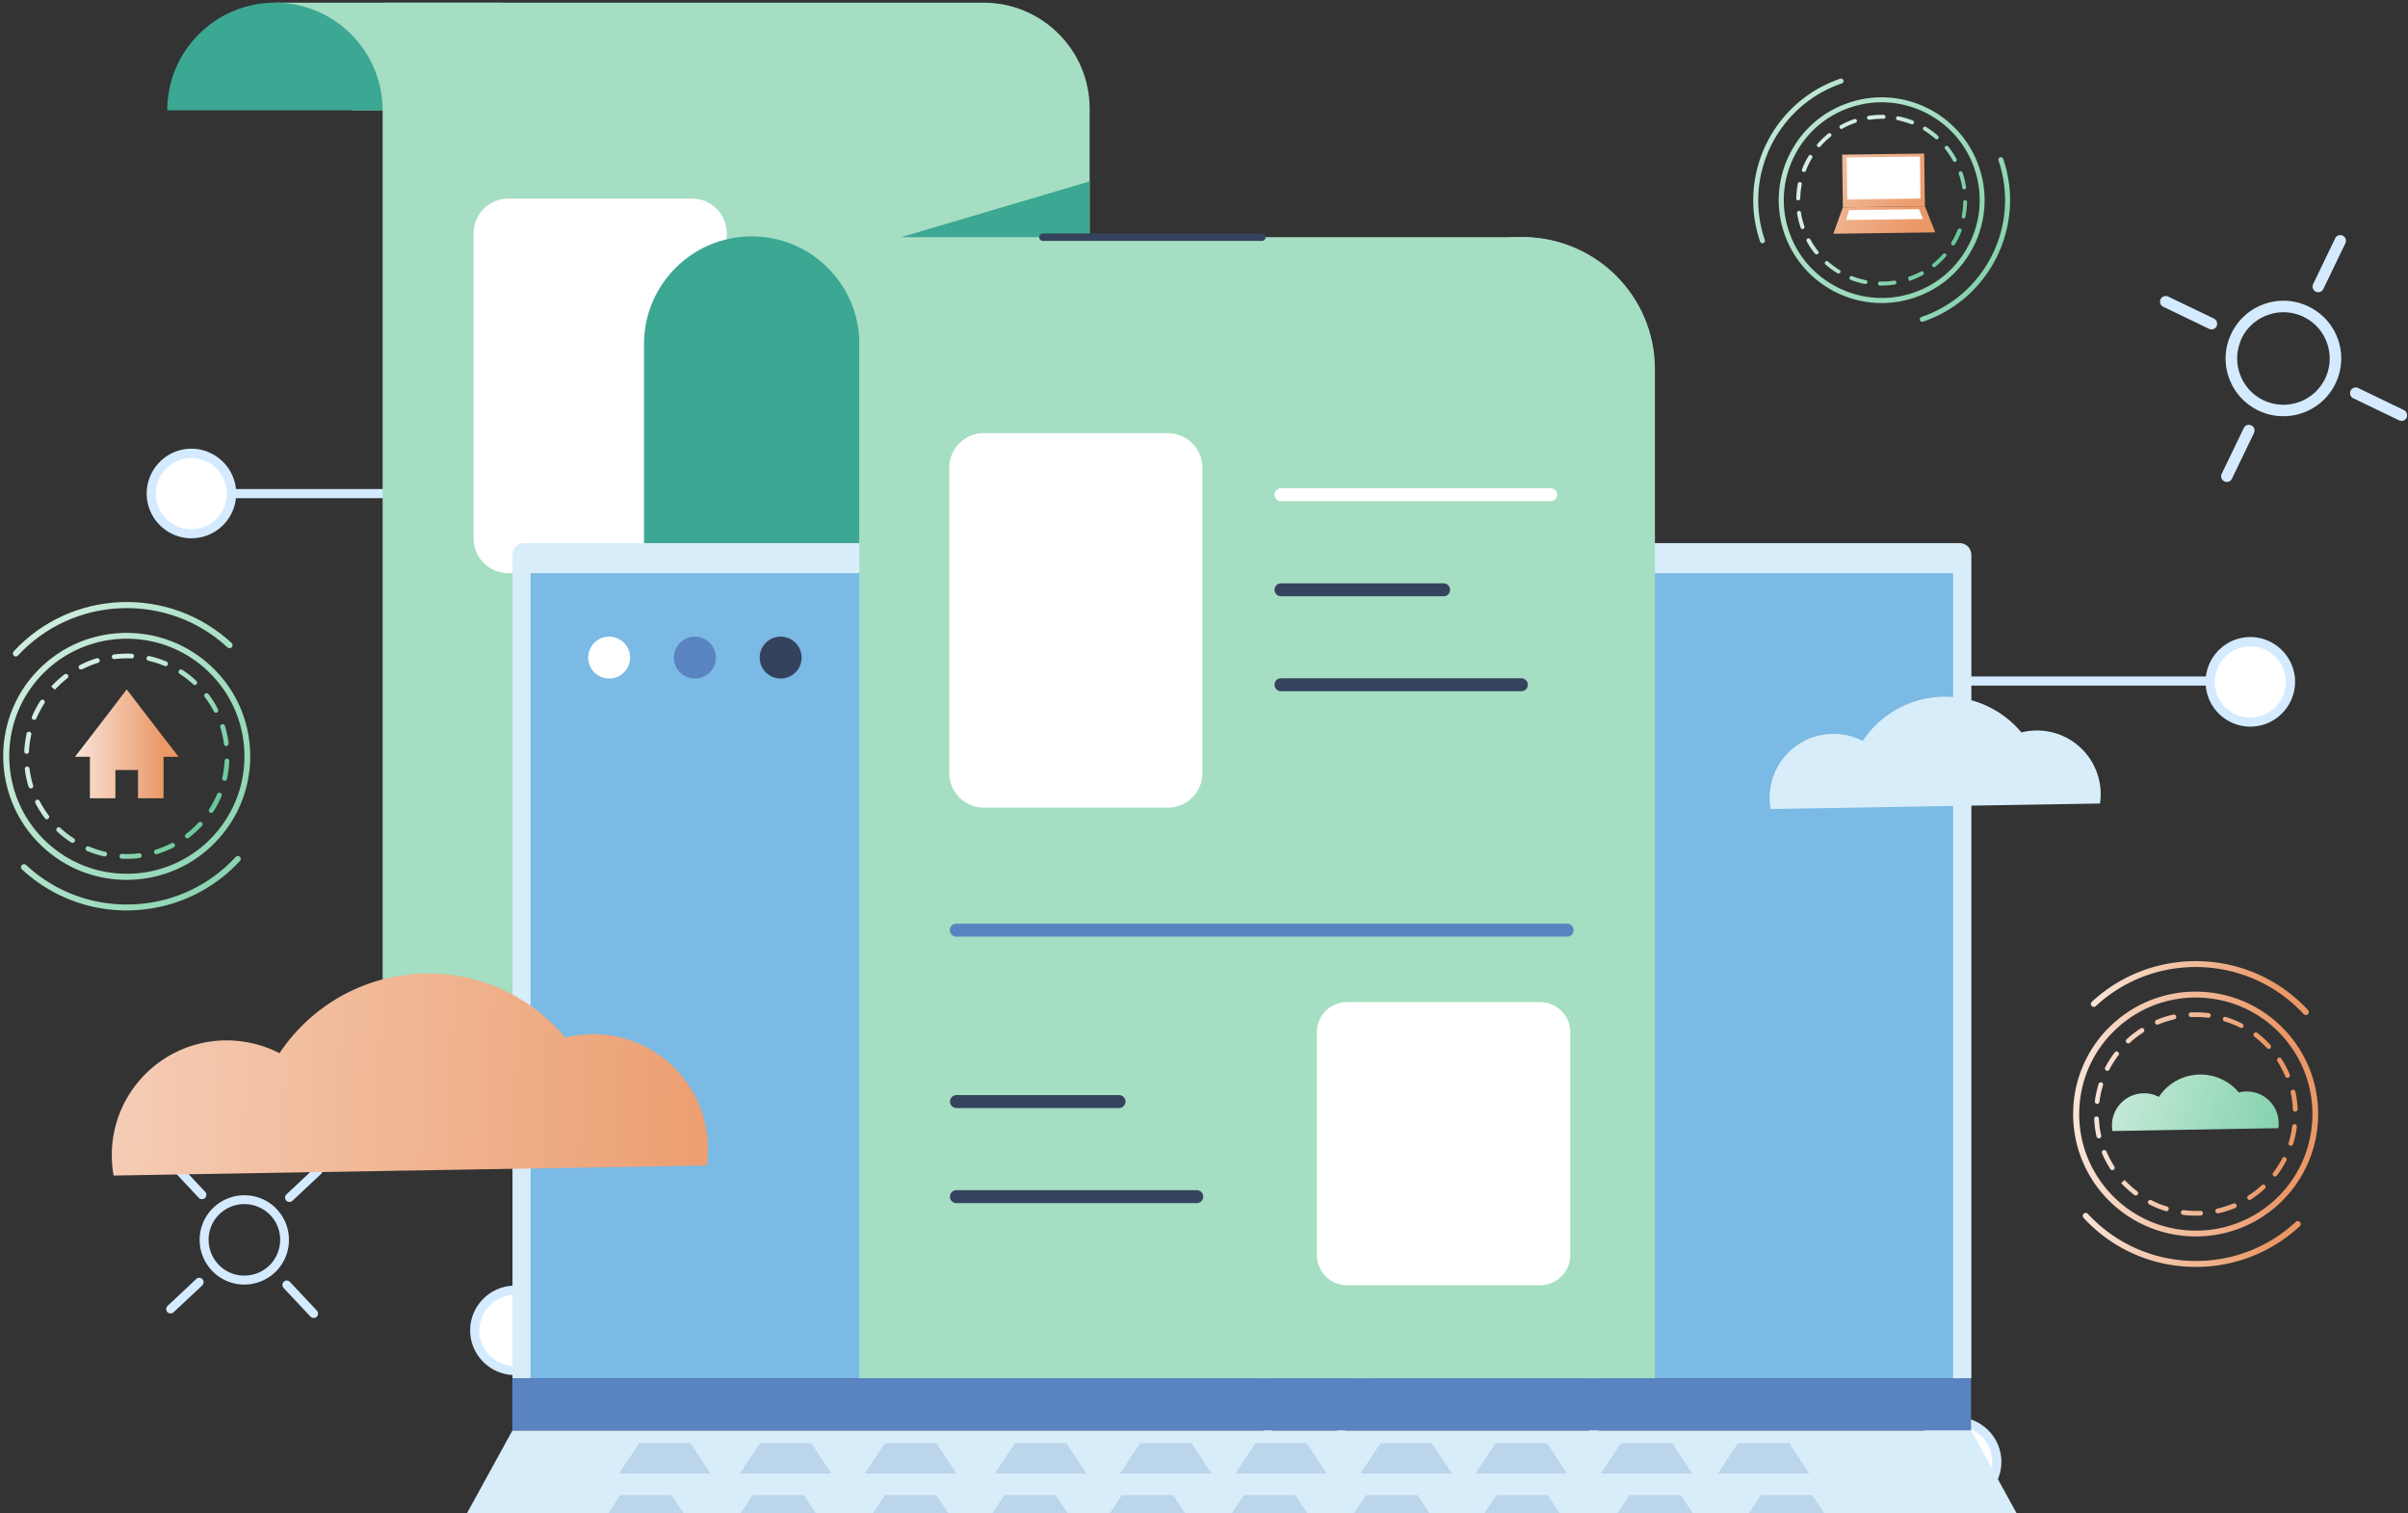 <svg width="350" height="220" viewBox="0 0 350 220" fill="none" xmlns="http://www.w3.org/2000/svg"><rect x="0" y="0" width="350" height="220" fill="#333333" stroke="none"/><path d="M284.39 213.151h-52.765a.668.668 0 01-.662-.661v-75.275h-77.314v56.546a.667.667 0 01-.661.661H75.312c-.36 0-.66-.3-.66-.661V72.417H27.817a.667.667 0 01-.662-.661c0-.36.3-.661.662-.661h47.494c.361 0 .662.3.662.661V193.1h76.332v-56.546c0-.36.301-.661.661-.661h78.658c.36 0 .661.301.661.661v75.275h51.443V98.997c0-.36.3-.66.661-.66h42.665c.361 0 .661.3.661.66 0 .36-.3.661-.661.661H285.05V212.49c.02.36-.28.661-.661.661z" fill="#D4EBFF"/><path d="M27.817 77.585a5.83 5.83 0 005.832-5.829 5.83 5.83 0 00-5.832-5.829 5.83 5.83 0 00-5.832 5.83 5.83 5.83 0 005.832 5.828z" fill="#fff"/><path d="M27.817 78.246c-3.587 0-6.493-2.925-6.493-6.51 0-3.586 2.926-6.51 6.493-6.51s6.513 2.924 6.513 6.51a6.511 6.511 0 01-6.513 6.51zm0-11.658a5.182 5.182 0 00-5.17 5.168c0 2.844 2.325 5.168 5.17 5.168a5.182 5.182 0 005.17-5.168 5.169 5.169 0 00-5.17-5.168z" fill="#D4EBFF"/><path d="M74.85 77.585a5.83 5.83 0 005.832-5.829 5.83 5.83 0 00-5.832-5.829 5.83 5.83 0 00-5.831 5.83 5.83 5.83 0 005.831 5.828z" fill="#fff"/><path d="M74.85 78.246c-3.586 0-6.512-2.925-6.512-6.51 0-3.586 2.926-6.51 6.513-6.51 3.587 0 6.513 2.924 6.513 6.51-.02 3.605-2.946 6.51-6.513 6.51zm0-11.658c-2.845 0-5.17 2.324-5.17 5.168 0 2.844 2.325 5.168 5.17 5.168 2.847 0 5.171-2.324 5.171-5.168a5.169 5.169 0 00-5.17-5.168z" fill="#D4EBFF"/><path d="M74.85 199.23a5.83 5.83 0 100-11.658 5.83 5.83 0 100 11.658z" fill="#fff"/><path d="M74.85 199.89c-3.586 0-6.512-2.924-6.512-6.489 0-3.586 2.926-6.51 6.513-6.51 3.587 0 6.513 2.924 6.513 6.51-.02 3.585-2.946 6.489-6.513 6.489zm0-11.657c-2.845 0-5.17 2.323-5.17 5.168 0 2.844 2.325 5.167 5.17 5.167 2.847 0 5.171-2.323 5.171-5.167a5.168 5.168 0 00-5.17-5.168z" fill="#D4EBFF"/><path d="M284.39 218.318a5.83 5.83 0 005.832-5.828 5.83 5.83 0 00-5.832-5.829 5.83 5.83 0 100 11.657z" fill="#fff"/><path d="M284.389 219c-3.587 0-6.493-2.925-6.493-6.49 0-3.586 2.926-6.51 6.493-6.51 3.588 0 6.513 2.924 6.513 6.51 0 3.585-2.925 6.49-6.513 6.49zm0-11.678c-2.845 0-5.17 2.323-5.17 5.168 0 2.844 2.325 5.167 5.17 5.167 2.846 0 5.171-2.323 5.171-5.167.02-2.845-2.305-5.168-5.171-5.168z" fill="#D4EBFF"/><path d="M332.465 101.351a5.832 5.832 0 00-10.776-4.461 5.827 5.827 0 003.156 7.616 5.834 5.834 0 007.62-3.155z" fill="#fff"/><path d="M327.074 105.627c-3.587 0-6.493-2.924-6.493-6.51 0-3.585 2.926-6.51 6.493-6.51 3.587 0 6.513 2.925 6.513 6.51-.02 3.606-2.926 6.51-6.513 6.51zm0-11.657a5.181 5.181 0 00-5.17 5.167 5.18 5.18 0 005.17 5.168 5.18 5.18 0 005.17-5.168 5.181 5.181 0 00-5.17-5.168zM194.43 210.807c-.281.4-.641.781-1.042 1.121-2.505 2.084-6.253 1.743-8.337-.761a5.936 5.936 0 01-1.343-4.326 5.787 5.787 0 012.105-4.006 5.935 5.935 0 014.328-1.342 5.79 5.79 0 014.008 2.103 5.9 5.9 0 01.281 7.211zm-8.677-6.17a4.752 4.752 0 00-.862 2.324 4.653 4.653 0 001.082 3.465c1.683 2.003 4.669 2.284 6.673.601 2.004-1.682 2.285-4.667.601-6.67a4.697 4.697 0 00-3.206-1.683 4.663 4.663 0 00-3.467 1.082c-.32.26-.601.561-.821.881z" fill="#D4EBFF"/><path d="M181.023 197.106l3.327 3.986-3.327-3.986z" fill="#fff"/><path d="M184.851 201.433a.53.53 0 01-.1.12.579.579 0 01-.822-.08l-3.326-3.986a.576.576 0 01.08-.821.576.576 0 01.821.08l3.327 3.986c.16.2.16.48.02.701z" fill="#D4EBFF"/><path d="M199.902 198.809l-3.988 3.325 3.988-3.325z" fill="#fff"/><path d="M200.382 199.149c-.02.04-.06.08-.1.121l-3.988 3.325c-.24.2-.621.18-.821-.081a.576.576 0 01.08-.821l3.988-3.325c.24-.2.621-.18.821.08a.569.569 0 01.02.701z" fill="#D4EBFF"/><path d="M198.198 217.678l-3.327-3.987 3.327 3.987z" fill="#fff"/><path d="M198.678 218.018a.53.53 0 01-.1.12.578.578 0 01-.822-.08l-3.326-3.986a.576.576 0 01.08-.821.577.577 0 01.822.08l3.326 3.986c.16.18.16.481.02.701z" fill="#D4EBFF"/><path d="M179.319 215.954l3.988-3.325-3.988 3.325z" fill="#fff"/><path d="M183.789 212.97a.53.53 0 01-.1.12l-3.988 3.325a.577.577 0 01-.822-.08.578.578 0 01.08-.821l3.988-3.325c.241-.2.621-.18.822.08.18.2.18.501.02.701zM340.14 53.709a8.462 8.462 0 01-.681 2.043c-2.004 4.166-7.034 5.929-11.203 3.926-2.024-.982-3.547-2.664-4.288-4.788a8.283 8.283 0 01.36-6.41c.982-2.022 2.666-3.545 4.79-4.286a8.294 8.294 0 016.413.36 8.362 8.362 0 014.609 9.154zm-14.85-2.865a6.676 6.676 0 00.261 3.486c.601 1.702 1.804 3.064 3.427 3.845 3.346 1.603 7.374.2 8.978-3.144 1.603-3.346.2-7.372-3.147-8.974a6.665 6.665 0 00-5.15-.28c-1.703.6-3.066 1.802-3.848 3.425-.22.52-.4 1.081-.521 1.642z" fill="#D4EBFF"/><path d="M314.771 43.874l6.653 3.205-6.653-3.205z" fill="#fff"/><path d="M322.245 47.219c-.02.06-.04.14-.06.2a.817.817 0 01-1.102.38l-6.654-3.204a.816.816 0 01-.38-1.102c.2-.42.701-.58 1.102-.38l6.653 3.204c.341.18.501.541.441.902z" fill="#D4EBFF"/><path d="M340.16 35l-3.206 6.65L340.16 35z" fill="#fff"/><path d="M340.962 35.16c-.02.06-.04.14-.06.2l-3.206 6.65a.817.817 0 01-1.102.381.816.816 0 01-.381-1.101l3.206-6.65a.816.816 0 011.102-.38c.341.16.521.54.441.9z" fill="#D4EBFF"/><path d="M349.039 60.359l-6.653-3.205 6.653 3.205z" fill="#fff"/><path d="M349.86 60.519c-.02.06-.04.14-.06.2a.816.816 0 01-1.102.38l-6.653-3.204a.817.817 0 01-.381-1.102c.2-.42.701-.58 1.102-.38l6.653 3.205c.321.16.501.54.441.9z" fill="#D4EBFF"/><path d="M323.646 69.232l3.207-6.65-3.207 6.65z" fill="#fff"/><path d="M327.675 62.742c-.02.06-.04.14-.06.2l-3.206 6.65a.818.818 0 01-1.103.381.816.816 0 01-.38-1.101l3.206-6.65a.816.816 0 011.102-.38c.341.16.521.54.441.9zM38.96 174.732a5.85 5.85 0 011.283 1.062c2.445 2.604 2.325 6.71-.28 9.174a6.517 6.517 0 01-4.65 1.762 6.49 6.49 0 01-4.53-2.043 6.515 6.515 0 01-1.763-4.647 6.486 6.486 0 012.044-4.527 6.519 6.519 0 017.896-.781zm-6.192 9.915a5.076 5.076 0 002.585.781 5.245 5.245 0 003.727-1.402c2.085-1.963 2.205-5.268.241-7.351s-5.27-2.203-7.355-.24a5.143 5.143 0 00-1.643 3.625 5.248 5.248 0 001.403 3.726c.32.341.661.621 1.042.861z" fill="#D4EBFF"/><path d="M24.811 190.296l4.169-3.906-4.169 3.906z" fill="#fff"/><path d="M29.3 185.849c.04.02.08.06.121.1.24.261.22.661-.02.902l-4.168 3.906a.654.654 0 01-.902-.021.653.653 0 01.02-.901l4.168-3.906c.22-.22.541-.24.782-.08z" fill="#D4EBFF"/><path d="M25.453 169.524l3.908 4.167-3.908-4.167z" fill="#fff"/><path d="M25.794 168.984c.04.02.08.06.12.1l3.909 4.166c.24.26.22.661-.02.901a.653.653 0 01-.902-.02l-3.908-4.166a.653.653 0 01.02-.901.61.61 0 01.781-.08z" fill="#D4EBFF"/><path d="M46.234 170.185l-4.169 3.906 4.169-3.906z" fill="#fff"/><path d="M46.575 169.644c.04.02.08.061.12.101.24.26.22.661-.02.901l-4.168 3.906a.655.655 0 01-.902-.02.654.654 0 01.02-.902l4.169-3.905a.611.611 0 01.781-.081z" fill="#D4EBFF"/><path d="M45.573 190.957l-3.908-4.166 3.908 4.166z" fill="#fff"/><path d="M42.026 186.25c.04.02.08.06.12.1l3.908 4.166c.24.261.22.661-.02.901a.653.653 0 01-.902-.02l-3.908-4.166a.653.653 0 01.02-.901c.2-.221.521-.241.782-.08z" fill="#D4EBFF"/><path d="M158.378 15.791V166.26H80.001c-13.467 0-24.389-10.916-24.389-24.377V.388h87.335c8.517 0 15.431 6.89 15.431 15.403z" fill="#A5DEC3"/><path d="M134.09 34.48h-26.353s-1.282 15.904 5.271 19.429c6.553 3.525 11.242 6.09 19.439 4.447 8.196-1.643 1.643-23.877 1.643-23.877z" fill="#A5DEC3"/><path d="M158.378 26.367v10.216l-11.423 2.123-15.972-4.227 27.395-8.112z" fill="#3CA792"/><path d="M100.602 83.314H73.869a5.032 5.032 0 01-5.03-5.028V33.898a5.032 5.032 0 015.03-5.027h26.733a5.032 5.032 0 015.03 5.027v44.388c.02 2.784-2.244 5.028-5.03 5.028z" fill="#fff"/><path d="M109.26 172.409c-8.638 0-15.652-7.011-15.652-15.644V50.003c0-8.633 7.014-15.644 15.652-15.644 8.637 0 15.651 7.011 15.651 15.644v106.762c0 8.653-7.014 15.644-15.651 15.644z" fill="#3CA792"/><path d="M221.124 172.529c-10.662 0-19.299-8.633-19.299-19.289V53.749c0-10.656 8.637-19.29 19.299-19.29 10.661 0 19.298 8.634 19.298 19.29v99.491c0 10.656-8.637 19.289-19.298 19.289z" fill="#BBD5EA"/><path d="M286.514 200.351H74.49V80.649c0-.941.762-1.702 1.704-1.702H284.83c.942 0 1.704.76 1.704 1.702v119.702h-.02z" fill="#D8EDFA"/><path d="M283.888 83.313H77.115v117.038h206.773V83.313z" fill="#7ABAE4"/><path d="M286.494 200.351H74.471v7.612h212.023v-7.612z" fill="#5984C1"/><path d="M307.155 245.539H53.829l20.641-37.577h212.044l20.641 37.577z" fill="#D8EDFA"/><path d="M89.962 214.212h13.326l-2.925-4.427h-7.455l-2.946 4.427zm-2.726 7.551h13.307l-2.926-4.426h-7.455l-2.926 4.426zm20.301-7.551h13.307l-2.926-4.427h-7.455l-2.926 4.427zm-1.062 7.551h13.306l-2.926-4.426H109.4l-2.925 4.426zm19.218-7.551h13.327l-2.926-4.427h-7.455l-2.946 4.427zm18.898 0h13.326l-2.925-4.427h-7.455l-2.946 4.427zm18.196 0h13.327l-2.946-4.427h-7.455l-2.926 4.427zm-37.094 7.551h13.327l-2.926-4.426h-7.455l-2.946 4.426zm17.355 0h13.326l-2.925-4.426h-7.455l-2.946 4.426zm17.074 0h13.327l-2.946-4.426h-7.455l-2.926 4.426zm19.418-7.551h13.307l-2.926-4.427h-7.455l-2.926 4.427zm18.196 0h13.307l-2.926-4.427h-7.455l-2.926 4.427zm-19.879 7.551h13.327l-2.926-4.426h-7.455l-2.946 4.426zm17.755 0h13.327l-2.926-4.426h-7.455l-2.946 4.426zm18.859-7.551h13.306l-2.926-4.427h-7.454l-2.926 4.427zm18.196 0h13.307l-2.926-4.427h-7.455l-2.926 4.427zm17.014 0h13.306l-2.926-4.427h-7.454l-2.926 4.427zm-35.111 7.551h13.307l-2.926-4.426h-7.455l-2.926 4.426zm19.339 0h13.307l-2.926-4.426h-7.455l-2.926 4.426zm19.118 0h13.307l-2.926-4.426h-7.455l-2.926 4.426z" fill="#BBD5EA"/><path d="M240.562 200.351H124.911V34.48h96.453c10.601 0 19.178 8.593 19.178 19.169V200.35h.02z" fill="#A5DEC3"/><path d="M169.74 117.405h-26.733a5.031 5.031 0 01-5.03-5.027V67.99a5.032 5.032 0 015.03-5.027h26.733a5.032 5.032 0 015.03 5.027v44.388a5.019 5.019 0 01-5.03 5.027zm54.109 69.425h-28.056a4.386 4.386 0 01-4.389-4.386v-32.389a4.387 4.387 0 014.389-4.387h28.056a4.387 4.387 0 014.389 4.387v32.409c0 2.403-1.964 4.366-4.389 4.366zm1.543-113.972h-39.198a.94.94 0 110-1.883h39.198a.94.94 0 110 1.883z" fill="#fff"/><path d="M209.821 86.679h-23.627a.94.94 0 110-1.883h23.627a.94.94 0 01.942.941.929.929 0 01-.942.942zm11.303 13.801h-34.93a.941.941 0 110-1.883h34.93a.94.94 0 01.941.941c0 .521-.4.942-.941.942zm-58.478 60.592h-23.627a.941.941 0 110-1.883h23.627a.941.941 0 110 1.883zm11.303 13.821h-34.93a.941.941 0 110-1.883h34.93a.941.941 0 110 1.883z" fill="#35435E"/><path d="M227.777 136.154H139a.94.94 0 110-1.883h88.777a.94.94 0 01.942.941.929.929 0 01-.942.942z" fill="#5984C1"/><path d="M319.159 179.74c4.328 0 8.677-1.563 12.084-4.728 7.214-6.67 7.635-17.947.962-25.158a17.696 17.696 0 00-12.385-5.688 17.732 17.732 0 00-12.785 4.727 17.683 17.683 0 00-5.692 12.379 17.716 17.716 0 004.73 12.779 17.887 17.887 0 0013.086 5.689zm-16.934-18.448c.18-4.527 2.104-8.714 5.431-11.778a16.826 16.826 0 0111.503-4.507c.22 0 .441 0 .661.02 4.529.18 8.717 2.103 11.784 5.428 6.352 6.851 5.931 17.587-.922 23.937-6.854 6.349-17.595 5.929-23.948-.922-3.086-3.345-4.689-7.671-4.509-12.178z" fill="url(#paint0_linear)"/><path d="M304.63 146.249c8.657-8.012 22.204-7.471 30.2 1.162.081.1.201.14.321.14.1 0 .2-.04.301-.12a.418.418 0 00.02-.601c-8.337-8.994-22.425-9.535-31.423-1.202a.418.418 0 00-.02.601c.16.18.441.18.601.02z" fill="url(#paint1_linear)"/><path d="M333.688 177.616c-4.188 3.886-9.639 5.889-15.351 5.669-5.711-.22-10.982-2.644-14.869-6.83a.418.418 0 00-.602-.02c-.18.16-.18.44-.02.601a21.991 21.991 0 0015.451 7.11c.301.02.581.02.882.02 5.611 0 10.942-2.083 15.09-5.909a.416.416 0 00.02-.6.403.403 0 00-.601-.041z" fill="url(#paint2_linear)"/><path d="M326.473 158.668c-.361 0-.721.06-1.062.14a7.245 7.245 0 00-5.691-2.604 7.252 7.252 0 00-5.932 3.245 4.61 4.61 0 00-2.225-.521 4.66 4.66 0 00-4.589 4.747c0 .261.02.501.08.742l5.571-.101 9.319-.16 9.218-.16c.041-.24.061-.501.04-.741a4.618 4.618 0 00-4.729-4.587z" fill="url(#paint3_linear)"/><path d="M319.159 176.715c-.621 0-1.242-.04-1.864-.12a.353.353 0 01-.3-.381c.02-.18.2-.32.381-.3.801.1 1.643.14 2.464.1.181 0 .361.14.361.321 0 .18-.14.36-.32.36-.241.02-.481.02-.722.02zm3.186-.34c-.16 0-.3-.1-.34-.261-.04-.18.08-.36.26-.42a16.085 16.085 0 002.345-.741c.18-.081.381 0 .461.18.08.18 0 .38-.18.461-.802.34-1.624.6-2.465.781h-.081zm-7.474-.301c-.04 0-.061 0-.101-.02a14.574 14.574 0 01-2.384-.981c-.161-.08-.241-.301-.141-.461.081-.16.301-.24.461-.14.722.38 1.503.681 2.285.921.18.06.28.241.22.421-.04.18-.18.26-.34.26zm12.104-1.642a.32.32 0 01-.281-.16c-.1-.161-.06-.381.1-.481a14.027 14.027 0 001.944-1.502c.141-.121.361-.121.481.02.12.14.12.36-.02.48a15.448 15.448 0 01-2.044 1.583c-.04.04-.1.06-.18.06zm-16.553-.641a.259.259 0 01-.201-.08 15.662 15.662 0 01-1.904-1.723l.241-.24.26-.241-.26.241.26-.221a12.954 12.954 0 001.824 1.643c.16.12.18.34.06.481-.08.08-.18.14-.28.14zm20.24-2.764c-.08 0-.14-.02-.2-.081a.33.33 0 01-.06-.48c.501-.661.941-1.342 1.322-2.083.08-.161.301-.241.461-.141.16.101.241.301.14.461a15.37 15.37 0 01-1.382 2.183.35.35 0 01-.281.141zm-23.647-.922a.32.32 0 01-.281-.16 15.456 15.456 0 01-1.202-2.284c-.08-.18 0-.38.18-.46.181-.08.381 0 .461.18.321.761.702 1.482 1.142 2.183a.35.35 0 01-.1.481c-.08.04-.14.06-.2.06zm25.952-3.545c-.04 0-.06 0-.101-.02a.33.33 0 01-.22-.421c.241-.781.421-1.582.521-2.403a.354.354 0 01.381-.301c.18.02.321.2.3.381-.1.861-.3 1.702-.541 2.523a.389.389 0 01-.34.241zm-27.896-1.082c-.16 0-.301-.1-.341-.26-.18-.841-.3-1.703-.34-2.564 0-.18.14-.361.32-.361.181 0 .361.141.361.321.04.821.14 1.642.341 2.444.04.18-.08.36-.261.42h-.08zm28.537-3.886c-.18 0-.341-.14-.341-.32-.04-.821-.14-1.643-.32-2.444-.04-.18.08-.36.26-.421.181-.04.361.081.421.261.18.841.301 1.702.341 2.564a.405.405 0 01-.361.36zm-28.777-1.121h-.041a.354.354 0 01-.3-.381c.1-.861.3-1.703.541-2.524a.33.33 0 01.421-.22c.18.06.28.24.22.42-.24.782-.421 1.583-.521 2.404 0 .16-.16.301-.32.301zm27.655-3.786a.343.343 0 01-.321-.221 15.108 15.108 0 00-1.142-2.183c-.1-.16-.06-.38.1-.481a.35.35 0 01.481.101 15.4 15.4 0 011.202 2.283c.081.18 0 .381-.18.461-.04.04-.08.04-.14.04zm-26.193-1.022c-.06 0-.1-.02-.16-.04-.16-.08-.24-.3-.14-.46a15.42 15.42 0 011.383-2.184c.12-.16.34-.18.481-.06.14.12.18.341.06.481a14.104 14.104 0 00-1.323 2.083c-.04.12-.16.18-.301.18zm23.467-3.185c-.08 0-.18-.04-.24-.1l-.02-.02a14.32 14.32 0 00-1.824-1.662.332.332 0 01-.06-.481c.12-.16.341-.18.481-.06a14.264 14.264 0 011.904 1.743c.12.14.12.36-.02.5a.323.323 0 01-.221.08zm-20.42-.801a.353.353 0 01-.261-.12c-.12-.14-.12-.361.02-.481a15.506 15.506 0 012.044-1.582c.16-.1.381-.06.481.1.1.16.06.381-.1.481-.681.44-1.343.941-1.944 1.502-.06.06-.16.1-.24.1zm16.432-2.243c-.06 0-.1-.02-.16-.04a13.286 13.286 0 00-2.285-.922.33.33 0 01-.22-.42.33.33 0 01.421-.221c.821.261 1.623.581 2.385.982.16.08.24.3.14.461-.04.08-.16.16-.281.16zm-12.204-.481a.344.344 0 01-.321-.22.345.345 0 01.181-.461 13.07 13.07 0 012.465-.781c.18-.04.36.08.42.26.041.181-.08.361-.26.421-.802.18-1.583.441-2.345.741-.06.04-.1.04-.14.04zm7.415-1.001h-.04a14.431 14.431 0 00-2.465-.101c-.201 0-.361-.14-.361-.32s.14-.361.321-.361c.841-.04 1.723 0 2.585.101.18.02.32.2.3.38a.363.363 0 01-.34.301z" fill="url(#paint4_linear)"/><path d="M6.214 123.114a17.817 17.817 0 0012.184 4.787c.241 0 .482 0 .702-.02a17.782 17.782 0 0012.485-5.749 17.817 17.817 0 004.77-12.879 17.77 17.77 0 00-5.752-12.479c-7.275-6.73-18.657-6.29-25.39.981-6.694 7.231-6.253 18.629 1.001 25.359zm-.34-24.798c6.412-6.91 17.234-7.33 24.168-.921 3.346 3.105 5.29 7.311 5.47 11.878.181 4.567-1.442 8.913-4.528 12.259A17.013 17.013 0 0119.1 127c-4.57.18-8.918-1.442-12.265-4.527-6.933-6.41-7.354-17.246-.962-24.157z" fill="url(#paint5_linear)"/><path d="M2.287 95.432c.12 0 .24-.04.32-.14 8.076-8.714 21.744-9.234 30.461-1.182.18.16.44.16.621-.02.16-.18.16-.44-.02-.621-9.078-8.393-23.286-7.852-31.683 1.222-.16.18-.16.44.02.62.06.08.18.12.28.12z" fill="url(#paint6_linear)"/><path d="M34.25 124.576c-3.907 4.227-9.238 6.67-14.99 6.891-5.75.22-11.242-1.803-15.47-5.729a.443.443 0 00-.621.02c-.16.18-.16.441.02.621 4.188 3.866 9.559 5.969 15.21 5.969.3 0 .581 0 .882-.02 5.992-.24 11.523-2.784 15.59-7.171a.442.442 0 00-.02-.621.42.42 0 00-.6.04z" fill="url(#paint7_linear)"/><path d="M18.419 124.836c-.24 0-.481 0-.722-.02-.2 0-.34-.18-.32-.36 0-.2.18-.341.36-.321a13.137 13.137 0 002.465-.1c.18-.02.361.12.381.301.02.18-.12.36-.3.38-.602.1-1.223.12-1.864.12zm-3.207-.34h-.08c-.841-.2-1.683-.461-2.485-.801a.345.345 0 01-.18-.461c.08-.18.28-.26.46-.18.762.32 1.564.581 2.366.761.18.04.3.22.26.421-.04.14-.18.26-.34.26zm7.535-.301a.39.39 0 01-.34-.24c-.06-.18.04-.38.22-.441.782-.24 1.563-.56 2.305-.941.16-.08.38-.02.46.14.08.16.02.381-.14.461-.761.401-1.583.721-2.404.981-.04.04-.06.04-.1.04zm-12.204-1.662c-.06 0-.14-.02-.18-.06a14.281 14.281 0 01-2.064-1.603c-.14-.14-.14-.34-.02-.5.14-.141.34-.141.5-.02a13.2 13.2 0 001.964 1.522c.16.1.2.32.1.481a.38.38 0 01-.3.18zm16.693-.661c-.1 0-.2-.04-.28-.14a.347.347 0 01.06-.481 14.446 14.446 0 001.824-1.662c.14-.141.36-.161.5-.021.14.121.16.341.02.481l-.26-.24.26.24a15.767 15.767 0 01-1.923 1.743c-.04.06-.12.08-.2.08zm-20.42-2.784c-.1 0-.2-.04-.281-.14a13.194 13.194 0 01-1.383-2.204c-.08-.16-.02-.38.14-.461.16-.08.381-.02.461.141a14.3 14.3 0 001.323 2.103c.12.16.08.36-.06.481-.04.06-.12.08-.2.08zm23.867-.922c-.06 0-.14-.02-.18-.06a.35.35 0 01-.1-.48 15.26 15.26 0 001.162-2.184c.08-.18.28-.26.46-.18.181.08.261.28.181.461a14.94 14.94 0 01-1.222 2.303c-.08.08-.18.14-.3.14zm-26.192-3.565a.39.39 0 01-.34-.24 13.65 13.65 0 01-.542-2.544.342.342 0 01.3-.381c.201-.02.362.12.382.301.1.821.28 1.642.52 2.423a.351.351 0 01-.22.441h-.1zm28.156-1.102h-.08a.35.35 0 01-.26-.42c.18-.802.3-1.623.34-2.464 0-.2.18-.341.36-.321.201 0 .342.181.322.361-.04.861-.16 1.723-.341 2.584-.04.16-.18.26-.34.26zM3.87 109.573c-.02 0-.02 0 0 0-.2 0-.361-.18-.341-.36.04-.862.16-1.743.34-2.584a.353.353 0 01.422-.261c.18.04.3.221.26.421-.18.801-.3 1.623-.34 2.464 0 .18-.16.32-.341.32zm29.018-1.121a.331.331 0 01-.341-.301c-.1-.821-.28-1.642-.521-2.424a.35.35 0 01.22-.44c.18-.06.381.04.441.22.26.821.441 1.683.541 2.544.02.2-.12.361-.3.381-.02.02-.02.02-.04.02zm-27.916-3.806c-.04 0-.1 0-.14-.02a.345.345 0 01-.18-.461c.34-.801.74-1.562 1.222-2.303a.35.35 0 01.48-.101.35.35 0 01.1.481c-.44.701-.84 1.442-1.161 2.183a.343.343 0 01-.321.221zm26.413-1.042a.33.33 0 01-.3-.18 14.28 14.28 0 00-1.324-2.103.347.347 0 01.06-.481c.14-.12.361-.08.481.06a13.15 13.15 0 011.383 2.203c.08.161.02.381-.14.461-.04.04-.1.04-.16.04zm-23.407-3.345l-.26-.22-.261-.24v-.02a14.394 14.394 0 011.924-1.743c.16-.12.36-.08.48.06.12.16.08.36-.06.48a18.157 18.157 0 00-1.823 1.683zm20.34-.68a.41.41 0 01-.24-.101 13.184 13.184 0 00-1.964-1.522.35.35 0 01-.1-.481c.1-.16.32-.2.48-.1.722.46 1.424 1.001 2.045 1.602.14.14.14.36.02.501-.04.06-.14.1-.24.1zm-16.553-2.264a.33.33 0 01-.3-.18.342.342 0 01.16-.461 14.89 14.89 0 012.405-.982c.18-.06.38.04.44.22a.351.351 0 01-.22.441c-.781.24-1.563.561-2.304.942-.08 0-.14.02-.18.02zm12.305-.481c-.04 0-.1 0-.14-.02a14.166 14.166 0 00-2.365-.761.351.351 0 01-.26-.42c.04-.201.22-.301.42-.261.842.2 1.684.46 2.485.8.18.081.26.281.18.462-.06.12-.18.2-.32.2zm-7.475-1.022a.33.33 0 01-.34-.3c-.02-.2.12-.36.3-.38.862-.1 1.744-.14 2.605-.1.2 0 .34.18.32.36 0 .2-.18.34-.36.32-.822-.04-1.663 0-2.485.1h-.04z" fill="url(#paint8_linear)"/><path d="M22.186 105.127l-3.768-4.908-3.747 4.908-3.768 4.887h2.165v6.029h3.707v-4.106h3.287v4.106h3.707v-6.029h2.184l-3.767-4.887z" fill="url(#paint9_linear)"/><path d="M273.508 44.054c-6.233 0-12.044-3.926-14.168-10.136a14.862 14.862 0 01.741-11.417c1.764-3.585 4.81-6.27 8.597-7.551 7.816-2.664 16.313 1.522 18.978 9.334a14.867 14.867 0 01-.741 11.417c-1.764 3.586-4.81 6.27-8.598 7.552a14.86 14.86 0 01-4.809.8zm-4.71-28.764l.121.34a14.068 14.068 0 00-8.177 7.192 14.096 14.096 0 00-.701 10.856c2.525 7.431 10.641 11.397 18.056 8.874a14.067 14.067 0 008.176-7.191 14.096 14.096 0 00.702-10.857c-2.525-7.431-10.642-11.397-18.056-8.873l-.121-.34z" fill="url(#paint10_linear)"/><path d="M256.174 35.36a.35.35 0 01-.341-.24c-3.327-9.734 1.904-20.37 11.643-23.675.181-.06.401.04.461.22s-.04.4-.22.46c-9.359 3.185-14.389 13.4-11.203 22.755.06.18-.04.4-.22.46-.04.02-.08.02-.12.02z" fill="url(#paint11_linear)"/><path d="M279.4 46.778c-.16 0-.3-.1-.341-.24-.06-.18.041-.401.221-.461 9.359-3.185 14.389-13.4 11.202-22.755-.06-.18.04-.4.221-.46.18-.06.401.04.461.22 3.326 9.735-1.904 20.371-11.644 23.676-.04.02-.08.02-.12.02z" fill="url(#paint12_linear)"/><path d="M273.489 41.51h-.241c-.16 0-.28-.14-.28-.3 0-.16.14-.28.28-.28h.261c.601 0 1.202-.041 1.803-.141.161-.02.301.08.321.24.02.16-.08.3-.24.32-.622.12-1.283.161-1.904.161zm-2.345-.22h-.06c-.701-.14-1.403-.34-2.084-.601a.296.296 0 01-.161-.38.297.297 0 01.381-.161c.641.24 1.303.44 1.984.58.16.04.261.181.221.341-.04.12-.161.22-.281.22zm6.353-.441l-.1-.28-.081-.28a13.166 13.166 0 001.884-.822c.14-.08.321-.02.401.12.08.14.02.32-.12.4a13.45 13.45 0 01-1.984.862zm-10.281-1.082a.29.29 0 01-.14-.04 12.27 12.27 0 01-1.744-1.282.268.268 0 01-.02-.4c.121-.12.281-.14.401-.02.521.46 1.082.861 1.664 1.221.14.08.18.26.1.401-.08.06-.161.12-.261.12zm13.888-.921a.32.32 0 01-.22-.1.284.284 0 01.04-.4 9.975 9.975 0 001.483-1.423c.1-.12.28-.14.4-.02.121.1.141.28.02.4a13.862 13.862 0 01-1.563 1.503c-.04.02-.1.04-.16.04zm-17.074-1.863c-.08 0-.16-.04-.221-.1a10.874 10.874 0 01-1.202-1.803c-.08-.14-.02-.32.12-.4.14-.08.321-.02.401.12.341.6.721 1.182 1.142 1.722.101.12.08.3-.04.401-.06.04-.12.06-.2.06zm19.839-1.302c-.06 0-.1-.02-.14-.04a.292.292 0 01-.1-.4c.361-.581.661-1.202.922-1.843.06-.14.22-.22.381-.16.14.06.22.22.16.38a11.7 11.7 0 01-.962 1.943c-.06.06-.16.12-.261.12zm-21.863-2.383a.302.302 0 01-.281-.2 12.923 12.923 0 01-.521-2.104c-.02-.16.08-.3.241-.34.16-.02.3.08.32.24.101.68.281 1.342.501 2.003.06.16-.02.32-.18.36-.02.02-.04.04-.08.04zm23.407-1.543h-.061c-.16-.04-.26-.18-.22-.34.14-.681.22-1.362.22-2.043 0-.16.141-.28.281-.28.16 0 .281.14.281.3-.02.72-.101 1.442-.241 2.143-.02.12-.14.22-.26.22zm-24.048-2.624c-.161 0-.301-.14-.281-.3.02-.721.1-1.442.24-2.143.04-.16.181-.26.341-.22.16.04.261.18.221.34a11.723 11.723 0 00-.221 2.043c-.02.16-.14.28-.3.28zm24.128-1.602a.28.28 0 01-.281-.24c-.1-.682-.26-1.343-.501-2.004-.06-.16.04-.32.181-.36.16-.06.32.04.36.18.241.681.401 1.402.521 2.103.02.16-.08.3-.24.32h-.04zm-23.307-2.524c-.04 0-.08 0-.1-.02a.295.295 0 01-.16-.38c.26-.682.581-1.323.962-1.944.08-.14.26-.18.4-.1a.29.29 0 01.101.4 10.46 10.46 0 00-.902 1.844c-.08.12-.181.2-.301.2zm21.944-1.462c-.1 0-.2-.06-.261-.16a12.16 12.16 0 00-1.142-1.723c-.1-.12-.08-.3.04-.4.12-.1.301-.08.401.04.461.56.862 1.161 1.202 1.802.081.14.02.32-.12.4-.02.04-.06.04-.12.04zM264.371 21.4c-.061 0-.141-.02-.181-.08a.268.268 0 01-.02-.401 13.862 13.862 0 011.563-1.503c.12-.1.301-.08.401.04.1.12.08.301-.04.401a9.975 9.975 0 00-1.483 1.422c-.08.08-.16.12-.24.12zm17.134-1.142a.288.288 0 01-.201-.08 12.23 12.23 0 00-1.663-1.222.292.292 0 11.301-.501c.621.38 1.202.801 1.743 1.282.12.1.14.28.02.4-.04.1-.12.12-.2.12zm-13.848-1.503c-.1 0-.2-.06-.26-.16-.081-.14-.02-.32.12-.4.621-.34 1.302-.641 1.984-.882h.02c.16-.06.32.04.361.18a.277.277 0 01-.181.361h-.02c-.661.22-1.282.5-1.884.841-.06.04-.1.06-.14.06zm10.241-.68c-.041 0-.081 0-.101-.02a13.25 13.25 0 00-1.984-.581c-.16-.04-.26-.18-.22-.341.04-.16.18-.26.341-.22.701.14 1.402.34 2.084.6.14.06.22.22.16.381-.06.12-.16.18-.28.18zm-6.253-.682a.282.282 0 01-.04-.56c.721-.1 1.443-.16 2.164-.14.161 0 .281.14.281.3 0 .16-.14.28-.281.28-.681-.02-1.382.04-2.064.14-.02-.02-.04-.02-.06-.02z" fill="url(#paint13_linear)"/><path d="M267.857 30.133l11.924-.16-.1-7.652-11.924.16.1 7.652z" fill="url(#paint14_linear)"/><path d="M266.475 33.979l14.809-.2-1.503-3.806-11.924.16-1.382 3.846z" fill="url(#paint15_linear)"/><path d="M268.338 31.976l11.182-.14-.601-1.423-10.16.14-.421 1.423zm10.717-9.227l-10.64.145.084 6.109 10.64-.146-.084-6.108z" fill="#fff"/><path d="M85.933 150.335c-1.303.02-2.565.201-3.768.501-4.85-5.809-12.204-9.474-20.36-9.314-8.858.14-16.614 4.727-21.183 11.577a16.886 16.886 0 00-7.956-1.862c-9.218.16-16.573 7.751-16.412 16.965.02.922.1 1.803.26 2.684l19.96-.34 33.306-.561 32.946-.561c.12-.881.201-1.762.181-2.684-.161-9.214-7.756-16.565-16.974-16.405z" fill="url(#paint16_linear)"/><path d="M295.913 106.188a9.14 9.14 0 00-2.104.281c-2.705-3.225-6.773-5.248-11.302-5.188a14.371 14.371 0 00-11.764 6.43 9.112 9.112 0 00-4.409-1.022c-5.13.08-9.198 4.307-9.118 9.434.02.501.06 1.002.14 1.483l11.082-.181 18.497-.32 18.297-.301a9.257 9.257 0 00-9.319-10.616z" fill="#D8EDFA"/><path d="M72.988.388H39.962L51.104 16.03h26.012L72.988.388z" fill="#A5DEC3"/><path d="M24.31 16.031C24.31 7.398 31.324.388 39.96.388c8.638 0 15.652 7.01 15.652 15.643H24.31z" fill="#3CA792"/><path d="M88.54 98.637a3.045 3.045 0 100-6.09 3.045 3.045 0 000 6.09z" fill="#fff"/><path d="M101.003 98.637a3.045 3.045 0 10.001-6.091 3.045 3.045 0 00-.001 6.09z" fill="#5984C1"/><path d="M113.468 98.637a3.045 3.045 0 10.001-6.091 3.045 3.045 0 00-.001 6.09zm69.94-63.617h-31.824a.538.538 0 01-.541-.54c0-.301.24-.541.541-.541h31.824a.54.54 0 110 1.081z" fill="#35425D"/><defs><linearGradient id="paint0_linear" x1="301.348" y1="161.93" x2="336.964" y2="161.93" gradientUnits="userSpaceOnUse"><stop stop-color="#F9E5D9"/><stop offset=".852" stop-color="#EB9867"/></linearGradient><linearGradient id="paint1_linear" x1="303.915" y1="143.638" x2="335.591" y2="143.638" gradientUnits="userSpaceOnUse"><stop stop-color="#F9E5D9"/><stop offset=".852" stop-color="#EB9867"/></linearGradient><linearGradient id="paint2_linear" x1="302.73" y1="180.235" x2="334.404" y2="180.235" gradientUnits="userSpaceOnUse"><stop stop-color="#F9E5D9"/><stop offset=".852" stop-color="#EB9867"/></linearGradient><linearGradient id="paint3_linear" x1="341.385" y1="167.529" x2="288.267" y2="153.527" gradientUnits="userSpaceOnUse"><stop stop-color="#68C89B"/><stop offset=".738" stop-color="#D4EFE1"/></linearGradient><linearGradient id="paint4_linear" x1="304.38" y1="161.934" x2="333.944" y2="161.934" gradientUnits="userSpaceOnUse"><stop stop-color="#F9E5D9"/><stop offset=".852" stop-color="#EB9867"/></linearGradient><linearGradient id="paint5_linear" x1="53.677" y1="132.69" x2="-21.799" y2="83.917" gradientUnits="userSpaceOnUse"><stop stop-color="#68C89B"/><stop offset=".738" stop-color="#D4EFE1"/></linearGradient><linearGradient id="paint6_linear" x1="60.674" y1="121.863" x2="-14.802" y2="73.091" gradientUnits="userSpaceOnUse"><stop stop-color="#68C89B"/><stop offset=".738" stop-color="#D4EFE1"/></linearGradient><linearGradient id="paint7_linear" x1="46.682" y1="143.515" x2="-28.794" y2="94.743" gradientUnits="userSpaceOnUse"><stop stop-color="#68C89B"/><stop offset=".738" stop-color="#D4EFE1"/></linearGradient><linearGradient id="paint8_linear" x1="30.965" y1="118.025" x2="5.891" y2="101.823" gradientUnits="userSpaceOnUse"><stop stop-color="#68C89B"/><stop offset=".738" stop-color="#D4EFE1"/></linearGradient><linearGradient id="paint9_linear" x1="10.9" y1="108.132" x2="25.948" y2="108.132" gradientUnits="userSpaceOnUse"><stop stop-color="#F9E5D9"/><stop offset=".852" stop-color="#EB9867"/></linearGradient><linearGradient id="paint10_linear" x1="306.252" y1="51.231" x2="224.912" y2="-3.792" gradientUnits="userSpaceOnUse"><stop stop-color="#68C89B"/><stop offset=".738" stop-color="#D4EFE1"/></linearGradient><linearGradient id="paint11_linear" x1="305.258" y1="52.7" x2="223.919" y2="-2.324" gradientUnits="userSpaceOnUse"><stop stop-color="#68C89B"/><stop offset=".738" stop-color="#D4EFE1"/></linearGradient><linearGradient id="paint12_linear" x1="307.246" y1="49.763" x2="225.906" y2="-5.261" gradientUnits="userSpaceOnUse"><stop stop-color="#68C89B"/><stop offset=".738" stop-color="#D4EFE1"/></linearGradient><linearGradient id="paint13_linear" x1="283.78" y1="36.044" x2="263.226" y2="22.139" gradientUnits="userSpaceOnUse"><stop stop-color="#68C89B"/><stop offset=".738" stop-color="#D4EFE1"/></linearGradient><linearGradient id="paint14_linear" x1="254.466" y1="14.107" x2="284.487" y2="32.983" gradientUnits="userSpaceOnUse"><stop stop-color="#F9E5D9"/><stop offset=".852" stop-color="#EB9867"/></linearGradient><linearGradient id="paint15_linear" x1="251.692" y1="18.518" x2="281.713" y2="37.394" gradientUnits="userSpaceOnUse"><stop stop-color="#F9E5D9"/><stop offset=".852" stop-color="#EB9867"/></linearGradient><linearGradient id="paint16_linear" x1="-28.897" y1="153.347" x2="140.363" y2="160.373" gradientUnits="userSpaceOnUse"><stop stop-color="#F9E5D9"/><stop offset=".852" stop-color="#EB9867"/></linearGradient></defs></svg>